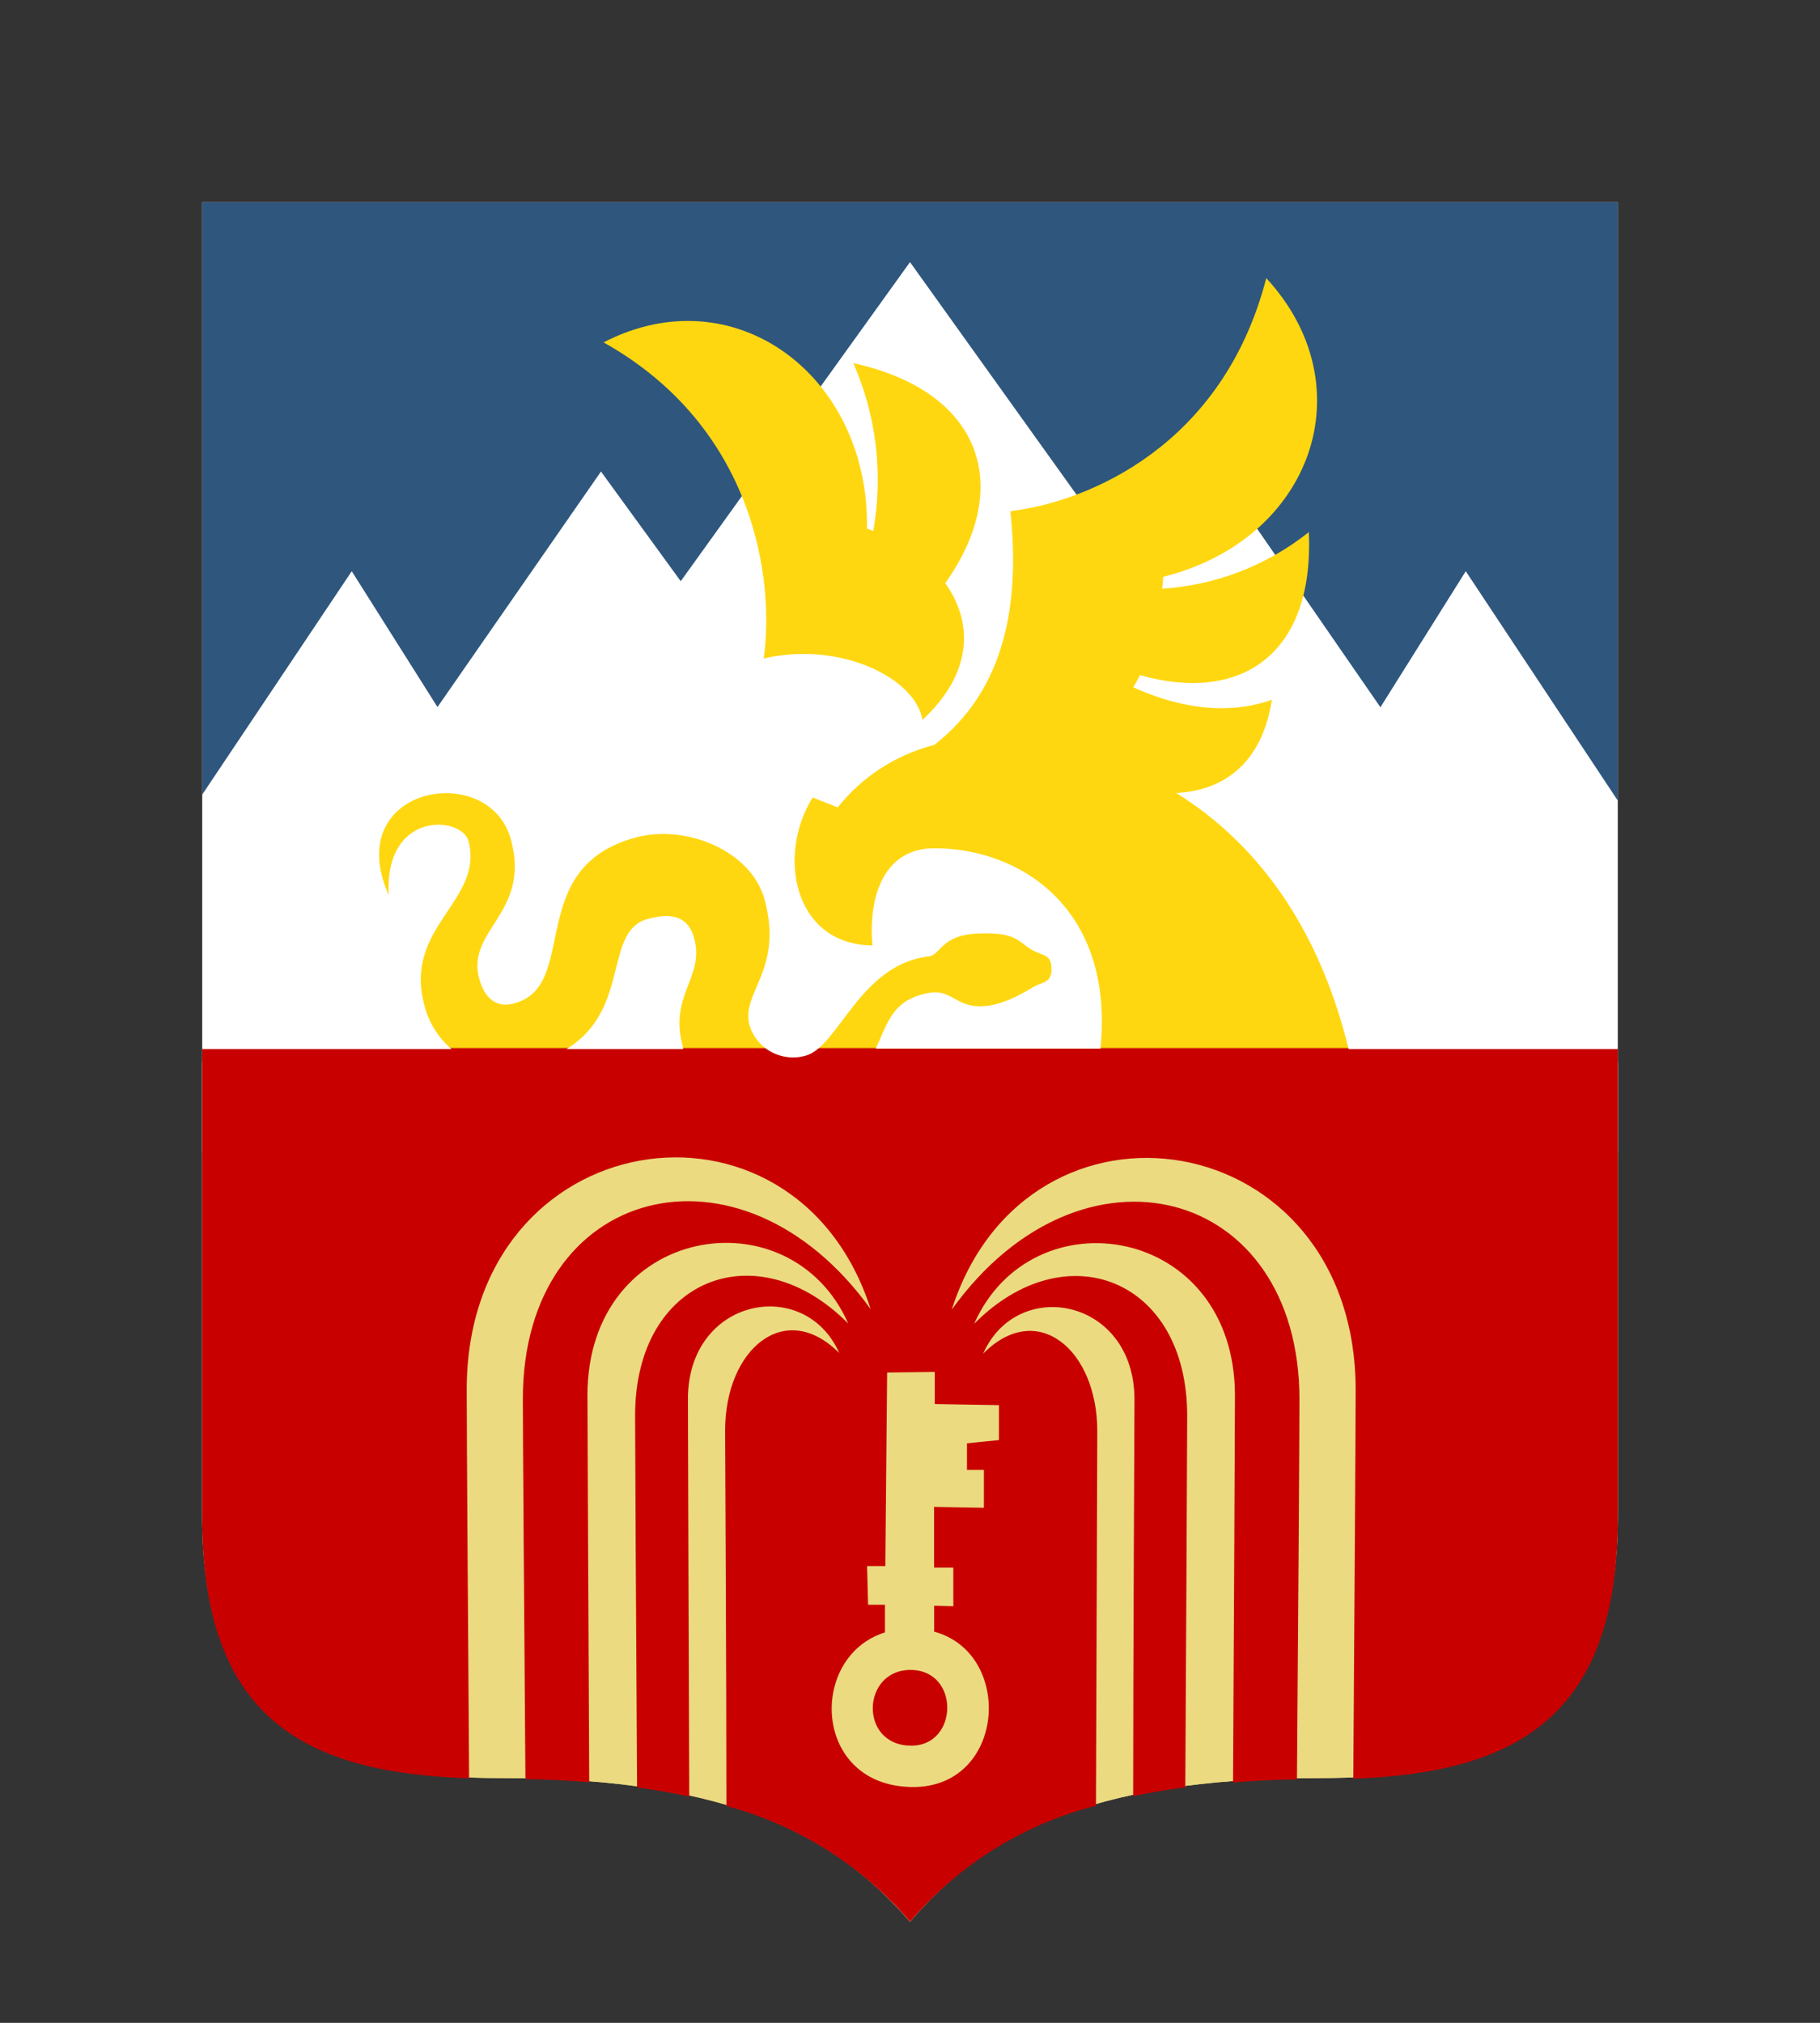 <svg width="72" height="80" viewBox="0 0 72 80" fill="none" xmlns="http://www.w3.org/2000/svg">
<rect x="0" y="0" width="72" height="80" fill="#333333" stroke="none"/>
<path fill-rule="evenodd" clip-rule="evenodd" d="M8 45.583V8H64V45.583H8Z" fill="white"/>
<path fill-rule="evenodd" clip-rule="evenodd" d="M52.133 70.32C42.894 70.32 38.836 72.691 36 76C33.129 72.687 29.051 70.32 19.866 70.32C12.732 70.32 8 68.521 8 59.907V42H64V59.907C64 68.521 59.212 70.32 52.133 70.32Z" fill="#EBDA80"/>
<path fill-rule="evenodd" clip-rule="evenodd" d="M52.133 70.32C42.894 70.32 38.836 72.691 36 76C33.129 72.687 29.051 70.32 19.866 70.32C12.732 70.32 8 68.521 8 59.907V42H64V59.907C64 68.521 59.212 70.32 52.133 70.32Z" fill="#EBDA80"/>
<path fill-rule="evenodd" clip-rule="evenodd" d="M57.986 22.591L54.61 27.971L48.17 18.648L45.039 22.986L36 10.366L26.93 22.986L23.775 18.648L17.307 27.963L13.915 22.591L8 31.425V8H64V31.662L57.986 22.591Z" fill="#2F567D"/>
<path fill-rule="evenodd" clip-rule="evenodd" d="M53.537 70.345C53.58 63.925 53.631 56.367 53.631 54.983C53.631 44.425 40.66 42.433 37.651 51.795C42.778 44.661 51.407 46.888 51.407 55.348C51.407 56.811 51.356 64.113 51.308 70.376C50.413 70.376 49.577 70.435 48.78 70.494C48.812 64.713 48.855 56.23 48.855 55.199C48.855 48.434 40.825 47.171 38.538 52.355C42.154 48.704 46.966 50.567 46.966 55.991C46.966 57.05 46.923 64.921 46.891 70.686C46.158 70.78 45.475 70.898 44.828 71.035C44.828 65.815 44.88 56.022 44.88 55.348C44.88 51.34 40.246 50.465 38.893 53.536C41.034 51.375 43.409 53.383 43.409 56.595C43.409 57.285 43.377 66.007 43.357 71.412C40.487 72.147 37.917 73.751 36.002 76C34.102 73.779 31.569 72.183 28.737 71.423C28.737 66.035 28.686 57.262 28.686 56.571C28.686 53.359 31.052 51.352 33.202 53.512C31.845 50.442 27.215 51.316 27.215 55.324C27.215 56.014 27.246 65.839 27.266 71.051C26.619 70.909 25.932 70.789 25.203 70.69C25.168 64.925 25.125 57.038 25.125 55.979C25.125 50.555 29.936 48.693 33.557 52.344C31.269 47.159 23.239 48.422 23.239 55.187C23.239 56.226 23.283 64.717 23.31 70.482C22.522 70.419 21.681 70.376 20.786 70.36C20.739 64.086 20.684 56.791 20.684 55.328C20.684 46.869 29.301 44.641 34.444 51.775C31.435 42.41 18.463 44.406 18.463 54.963C18.463 56.348 18.511 63.909 18.558 70.329C12.161 70.117 8 68.047 8 60.038V41.488H17.86C17.331 41.033 16.956 40.426 16.787 39.751C15.947 36.637 19.154 35.641 18.534 33.264C18.262 32.264 15.194 32.048 15.379 35.401C13.458 31.087 19.363 30.04 20.214 33.209C21.003 36.115 18.436 36.77 18.956 38.7C19.177 39.519 19.67 39.876 20.349 39.68C22.955 38.986 20.715 34.303 25.16 33.119C27.132 32.59 29.727 33.637 30.252 35.59C31.001 38.362 29.301 39.249 29.648 40.543C29.784 40.995 30.093 41.375 30.509 41.601C30.924 41.827 31.413 41.881 31.869 41.751C33.166 41.406 34.014 38.151 36.72 37.829C37.233 37.77 37.205 36.982 38.692 36.919C40.179 36.856 40.269 37.229 40.766 37.531C41.263 37.833 41.598 37.704 41.598 38.343C41.598 38.845 41.263 38.841 40.979 38.982C40.695 39.123 39.725 39.806 38.759 39.798C37.792 39.79 37.615 39.108 36.739 39.268C35.284 39.539 35.115 40.476 34.645 41.468H43.535C44.087 35.935 40.38 33.547 36.964 33.547C34.835 33.547 34.353 35.692 34.515 37.394C31.36 37.343 30.741 33.79 32.149 31.538L33.139 31.931C34.107 30.715 35.45 29.847 36.96 29.46C39.836 27.224 40.344 23.75 39.97 20.216C43.042 19.848 48.378 17.643 50.094 11C54.038 15.271 51.916 21.342 46.016 22.812C46.016 22.969 45.992 23.126 45.976 23.283C48.095 23.147 50.121 22.365 51.778 21.044C51.995 25.958 49.017 27.817 45.097 26.699C45.018 26.864 44.927 27.021 44.833 27.181C46.248 27.825 48.291 28.393 50.315 27.675C49.948 30.08 48.516 31.26 46.532 31.362C49.569 33.248 52.125 36.46 53.351 41.488H64V60.038C64.004 68.007 59.839 70.117 53.537 70.345ZM27.467 37.123C27.262 36.366 26.75 36.041 25.637 36.339C23.851 36.813 24.979 39.919 22.411 41.488H27.022C27.02 41.468 27.02 41.449 27.022 41.429C26.438 39.347 27.881 38.668 27.467 37.123ZM35.095 54.281L35.024 61.936H34.302L34.342 63.466H35.008V64.56C31.963 65.509 32.133 70.639 36.093 70.674C39.78 70.706 40.131 65.388 36.956 64.529V63.505L37.714 63.525V61.995H36.953V59.595L38.924 59.63V58.132H38.254V57.081L39.52 56.952V55.571L36.98 55.528V54.258L35.095 54.281ZM36.033 69.039C33.967 69.019 34.085 66.027 36.033 66.043C37.982 66.058 37.927 69.055 36.033 69.039ZM36.491 28.472C36.239 26.852 33.296 25.334 30.212 26.04C30.646 22.997 29.893 16.91 23.878 13.541C29.049 10.863 34.397 14.859 34.298 20.907L34.547 20.997C34.948 18.756 34.673 16.447 33.758 14.361C38.924 15.502 40.068 19.31 37.394 23.064C38.506 24.624 38.495 26.609 36.491 28.472Z" fill="url(#paint0_linear_13134_2354)"/>
<defs>
<linearGradient id="paint0_linear_13134_2354" x1="36" y1="11" x2="36" y2="76" gradientUnits="userSpaceOnUse">
<stop offset="0.468" stop-color="#FFD710"/>
<stop offset="0.469" stop-color="#C80000"/>
</linearGradient>
</defs>
</svg>
